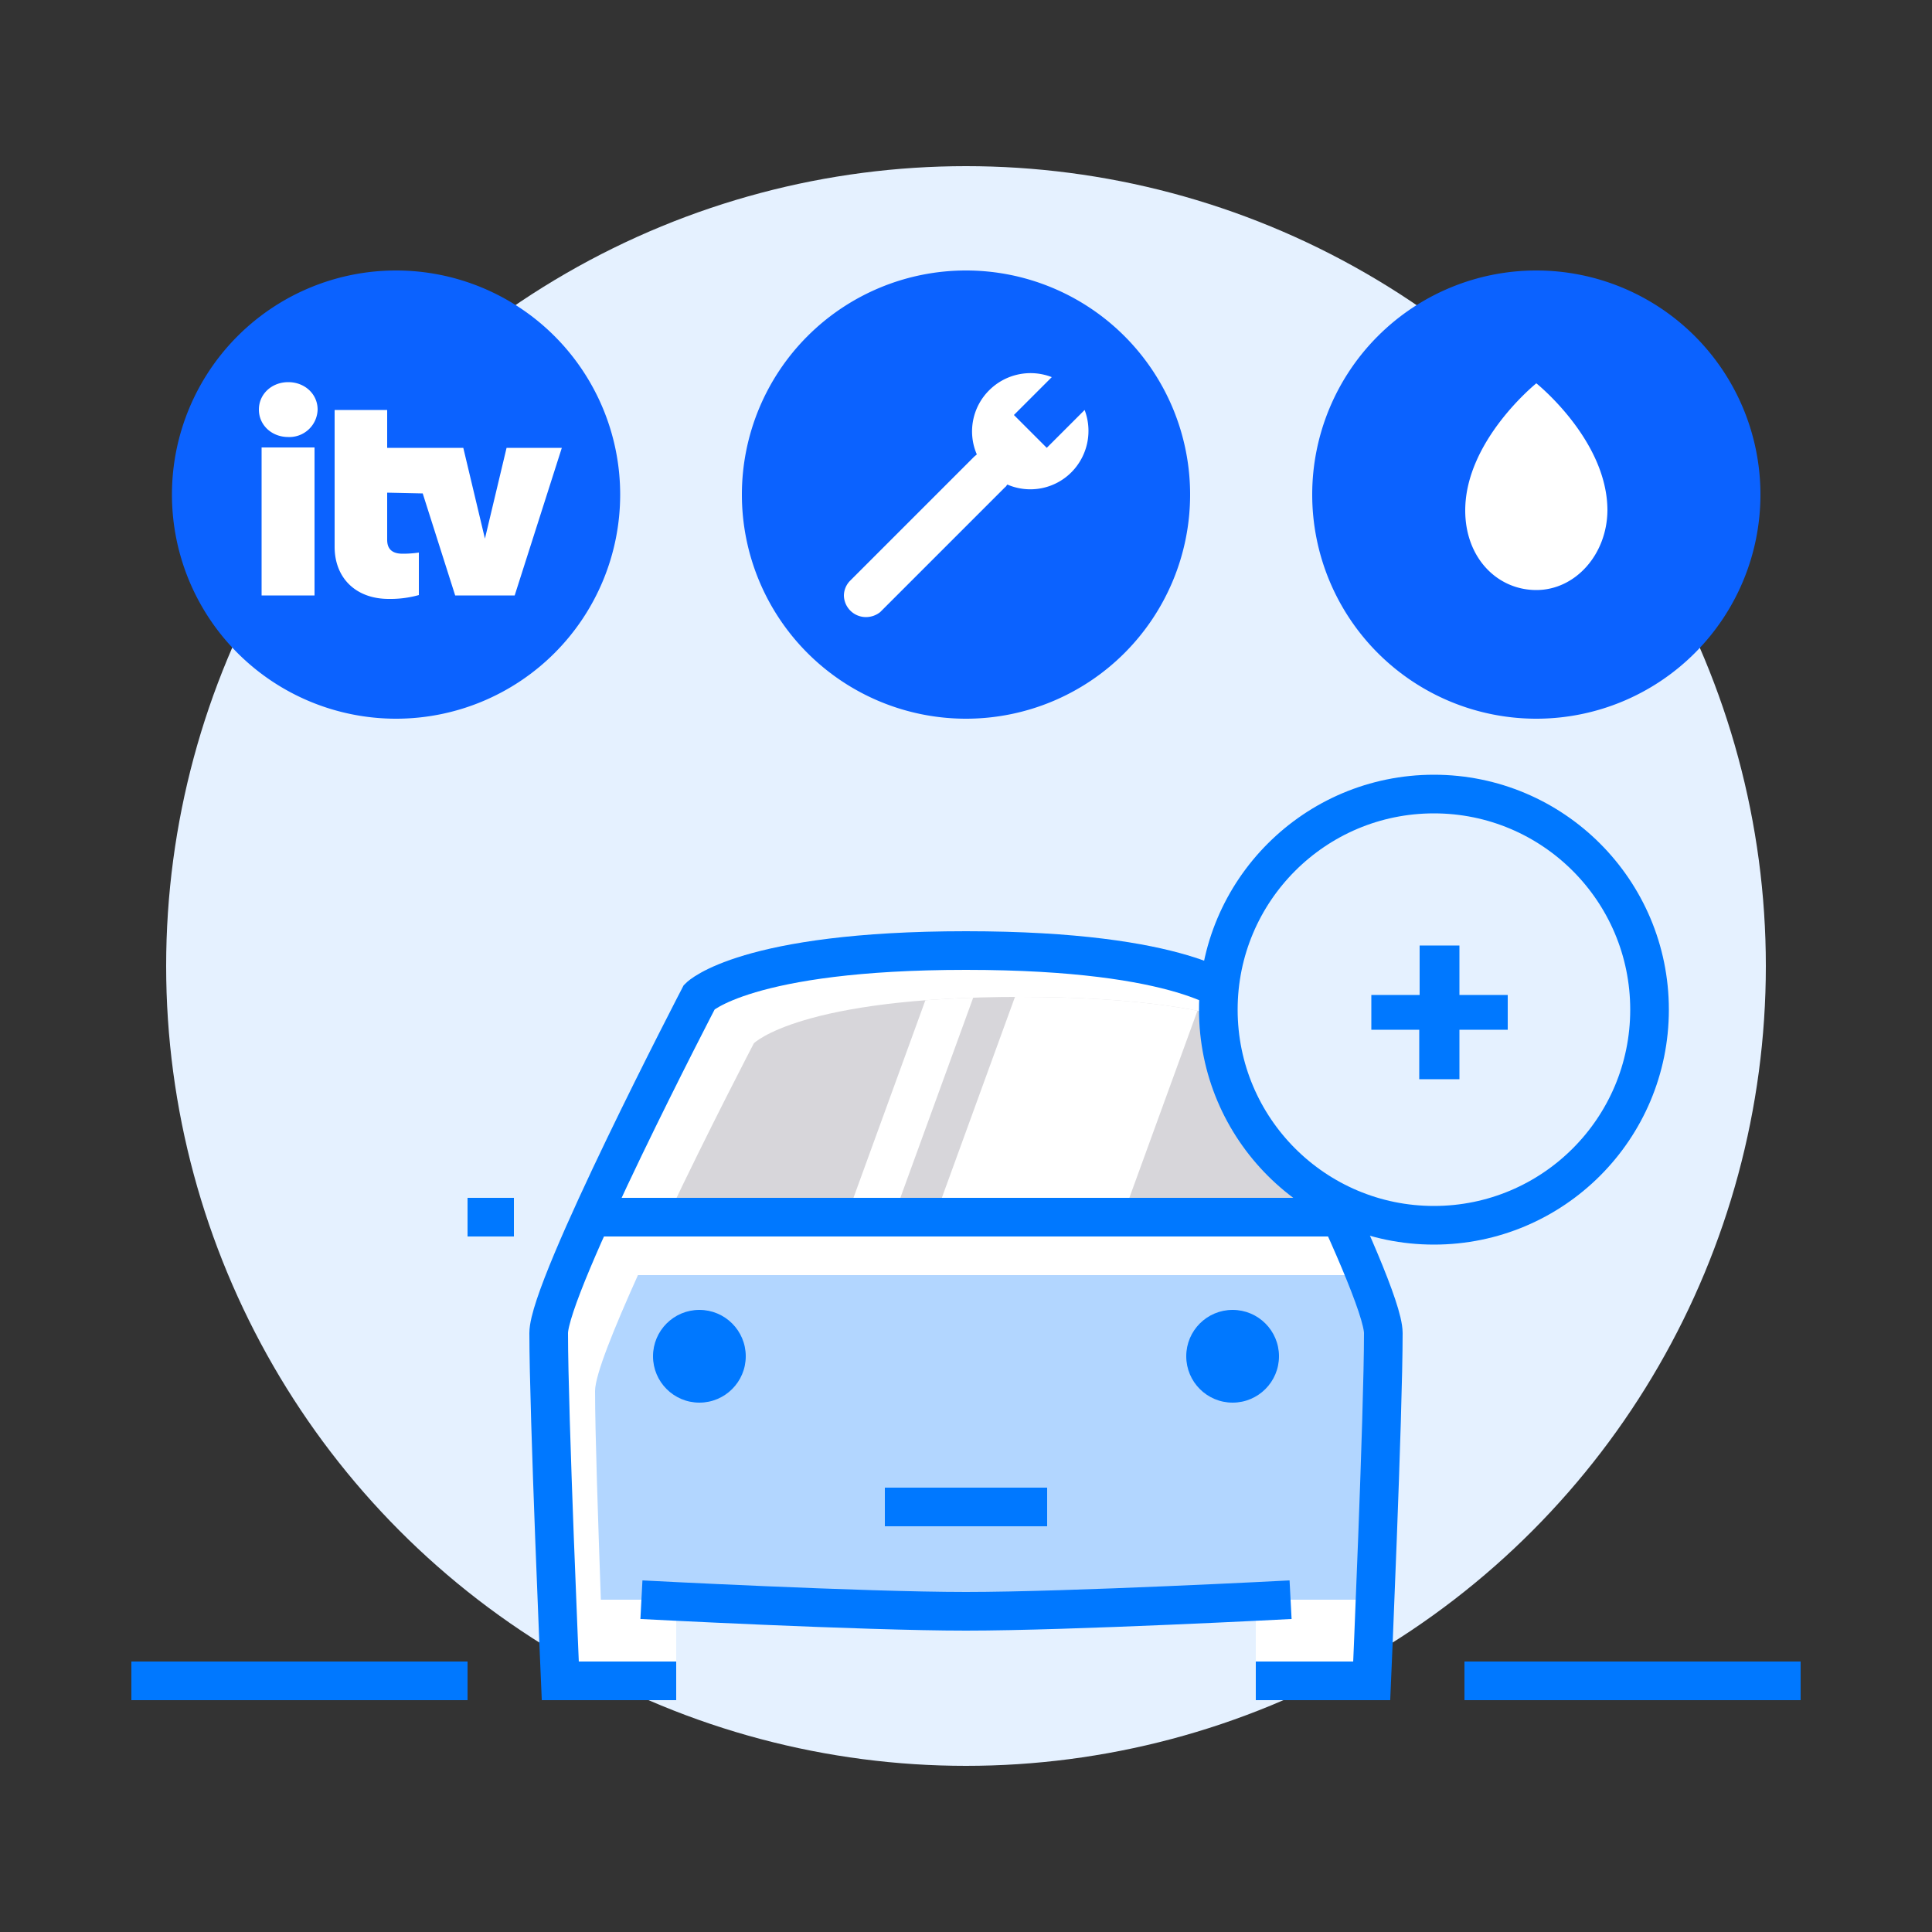 <svg id="Capa_1" data-name="Capa 1" xmlns="http://www.w3.org/2000/svg" xmlns:xlink="http://www.w3.org/1999/xlink" viewBox="0 0 500 500"><rect x="0" y="0" width="500" height="500" fill="#333333" stroke="none"/><defs><style>.cls-1,.cls-7,.cls-8{fill:none;}.cls-2{fill:#e5f1ff;}.cls-3{fill:#fff;}.cls-4{fill:#b2d6ff;}.cls-5{fill:#d7d6da;}.cls-6{clip-path:url(#clip-path);}.cls-7,.cls-8{stroke:#0078ff;stroke-width:10px;}.cls-7{stroke-linejoin:round;}.cls-8{stroke-miterlimit:10;}.cls-9{fill:#0078ff;}.cls-10{fill:#0b62ff;}</style><clipPath id="clip-path"><path class="cls-1" d="M264.1,258c-57,0-69,12-69,12s-11.8,22.6-22.4,45H346.9c-8.2-18.2-19-39.5-24.4-50.2C312.8,261.5,295.1,258,264.1,258Z"/></clipPath></defs><g id="Capa_2" data-name="Capa 2"><circle class="cls-2" cx="250" cy="250" r="207"/></g><circle class="cls-3" cx="101.28" cy="128.75" r="56.34"/><circle class="cls-3" cx="249.92" cy="128.56" r="56.34"/><circle class="cls-3" cx="397.09" cy="127.56" r="56.34"/><g id="Capa_15" data-name="Capa 15"><path class="cls-3" d="M346.9,315c-11.5-25.4-27.9-57-27.9-57s-12-12-69-12-69,12-69,12-16.4,31.6-27.9,57H346.9Z"/><path class="cls-3" d="M346.9,315H153.1c-6.2,13.8-11.1,25.8-11.1,30,0,13.5,1.2,46.9,2.1,69H355.9c.9-22.1,2.1-55.5,2.1-69C358,340.8,353.2,328.8,346.9,315Z"/><path class="cls-3" d="M346.9,315H153.1c-6.2,13.8-11.1,25.8-11.1,30,0,13.5,1.2,46.9,2.1,69H355.9c.9-22.1,2.1-55.5,2.1-69C358,340.8,353.2,328.8,346.9,315Z"/><path class="cls-4" d="M325,414h30.9c.9-22.1,2.1-55.5,2.1-69,0-2.6-1.8-8-4.6-15H165.1c-6.2,13.8-11.1,25.8-11.1,30,0,10.7.8,33.9,1.5,54H325Z"/><path class="cls-5" d="M264.1,258c-57,0-69,12-69,12s-11.8,22.6-22.4,45H346.9c-8.2-18.2-19-39.5-24.4-50.2C312.8,261.5,295.1,258,264.1,258Z"/><g class="cls-6"><rect class="cls-3" x="178.82" y="297.47" width="170.9" height="45.6" transform="translate(-127.07 459.07) rotate(-70)"/><rect class="cls-3" x="142.14" y="302.51" width="170.9" height="11.4" transform="translate(-139.87 416.66) rotate(-70)"/></g><path class="cls-3" d="M338.6,414H325v21h30s.4-8.8.9-21Z"/><path class="cls-3" d="M144.1,414c.5,12.2.9,21,.9,21h30V414H144.1Z"/><line class="cls-7" x1="34" y1="435" x2="121" y2="435"/><line class="cls-7" x1="379" y1="435" x2="466" y2="435"/><line class="cls-8" x1="121" y1="315" x2="133" y2="315"/><path class="cls-8" d="M325,435h30s3-69,3-90c0-12-39-87-39-87s-12-12-69-12-69,12-69,12-39,75-39,87c0,21,3,90,3,90h30"/><polyline class="cls-8" points="349 315 250 315 151 315"/><line class="cls-8" x1="379" y1="315" x2="367" y2="315"/><circle class="cls-9" cx="181" cy="351" r="12"/><circle class="cls-9" cx="319" cy="351" r="12"/><path class="cls-8" d="M334,414s-57,3-84,3-84-3-84-3"/><polyline class="cls-8" points="229 390 250 390 271 390"/><circle class="cls-2" cx="370" cy="262" r="57"/><circle class="cls-8" cx="371.1" cy="261.3" r="55.8"/><path class="cls-9" d="M367.3,279.3V266.5H354.9v-9h12.5V244.7h10.3v12.8h12.5v9H377.7v12.8Z"/></g><path class="cls-10" d="M102.5,70a58,58,0,1,0,58,58A58,58,0,0,0,102.5,70ZM81.4,154.1H67.7V115.8H81.4Zm-6.8-41c-4.3,0-7.6-3.1-7.6-7.1s3.3-7.1,7.6-7.1,7.6,3.1,7.6,7.1A7.31,7.31,0,0,1,74.6,113.1Zm58.6,41H117.8l-8.4-26.4-9.2-.2v12.2c0,2.4,1.3,3.6,4,3.6a27.66,27.66,0,0,0,4.2-.3v11a27.4,27.4,0,0,1-7.8,1c-8.5,0-14-5.4-14-13.5V106.1h13.6v9.8h19.7l5.6,23.5,5.6-23.5h14.3Z"/><path class="cls-10" d="M250,70a58,58,0,1,0,58,58A58,58,0,0,0,250,70Zm27.3,52.2a15,15,0,0,1-16.6,3.2c-.2.2-.3.5-.6.7L228,158.2l-.2.2h0a5.88,5.88,0,0,1-3.6,1.3,5.7,5.7,0,0,1-5.8-5.6,5.58,5.58,0,0,1,1.5-3.7h0l.2-.2.1-.1,31.9-31.9c.2-.2.5-.4.7-.6A15,15,0,0,1,256,101a15.14,15.14,0,0,1,16.2-3.4l-9.8,9.8,8.5,8.5,9.8-9.8A15.2,15.2,0,0,1,277.3,122.2Z"/><path class="cls-10" d="M397.6,70a58,58,0,1,0,58,58A58,58,0,0,0,397.6,70Zm0,82.7c-10.1,0-18.4-8.3-18.4-20.6,0-18.1,18.4-32.9,18.4-32.9S416,113.9,416,132.1C415.9,143.5,407.7,152.7,397.6,152.7Z"/></svg>